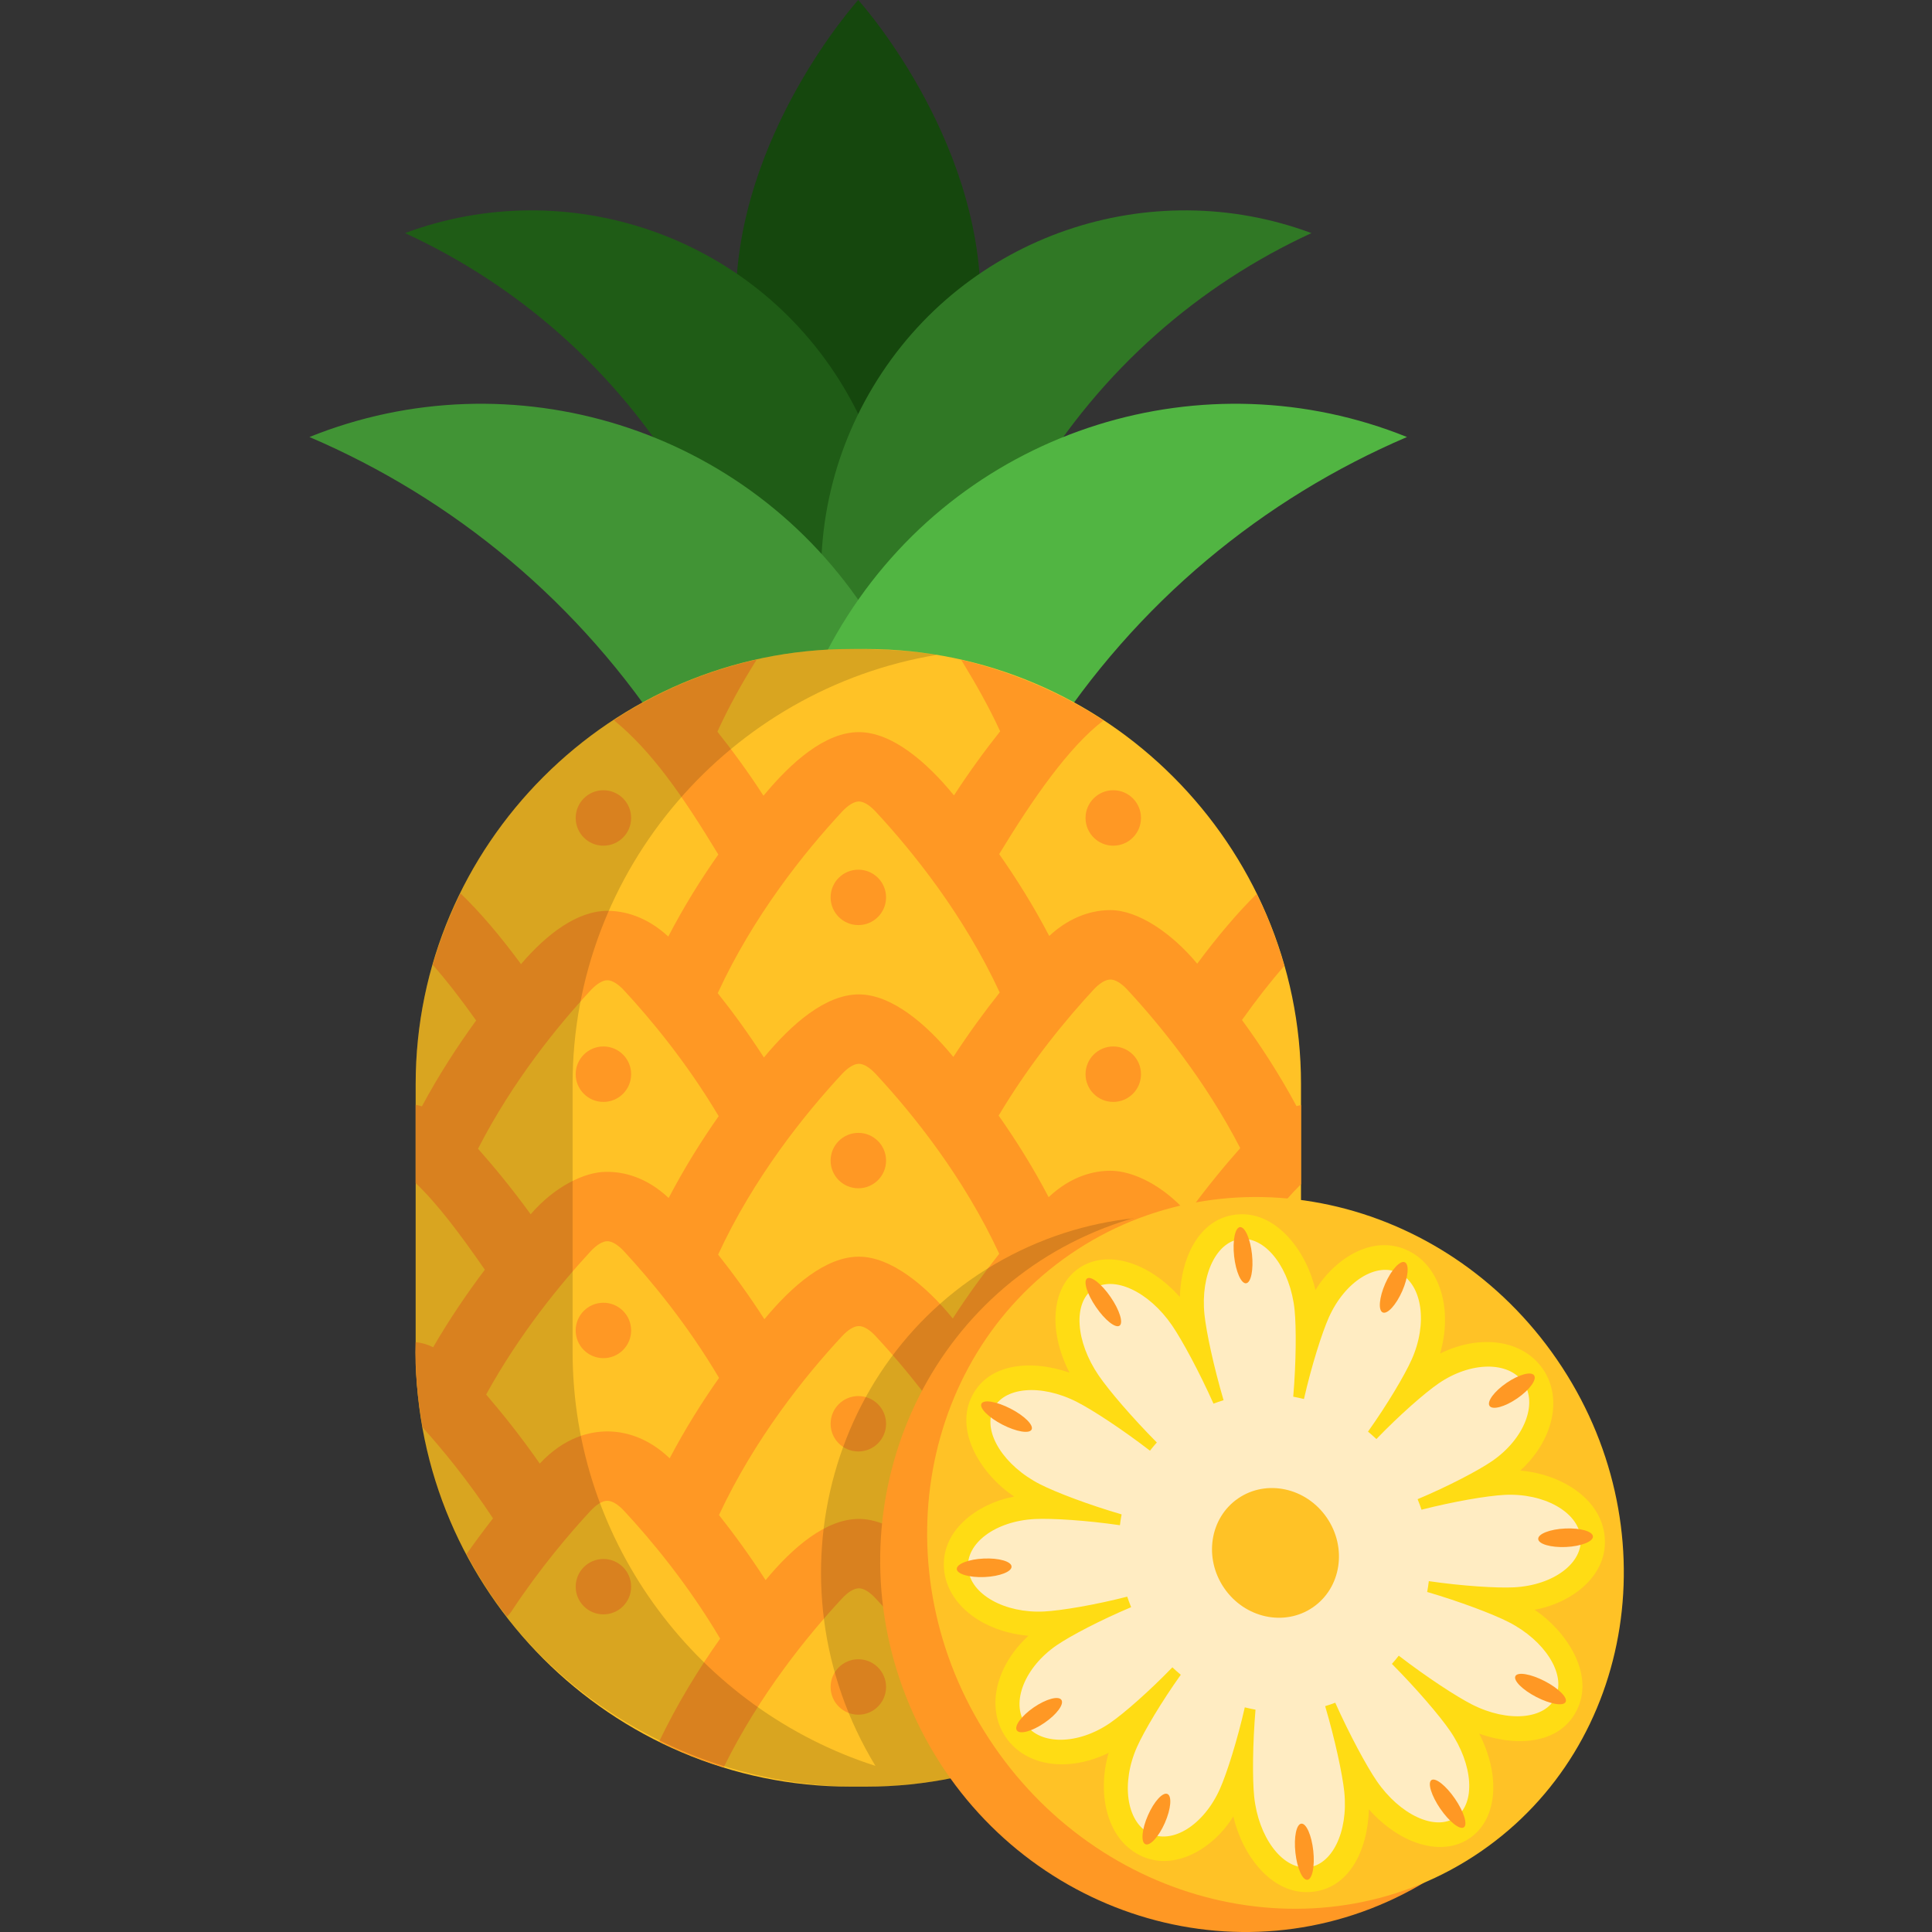 <svg width="40" height="40" viewBox="0 0 40 40" fill="none" xmlns="http://www.w3.org/2000/svg">
<rect x="0" y="0" width="40" height="40" fill="#333333" stroke="none"/>
<g clip-path="url(#clip0_1_247)">
<path d="M20.303 6.245C20.303 9.694 17.769 12.489 17.769 12.489C17.769 12.489 15.235 9.694 15.235 6.245C15.235 2.796 17.769 0 17.769 0C17.769 0 20.303 2.796 20.303 6.245Z" fill="#15470D"/>
<path d="M14.149 9.995C12.735 7.644 10.703 5.894 8.386 4.826C11.716 3.586 15.561 4.848 17.459 8.004C19.358 11.159 18.671 15.147 16.015 17.509C16.158 14.961 15.564 12.346 14.149 9.995Z" fill="#1F5C16"/>
<path d="M21.388 9.995C22.802 7.644 24.835 5.894 27.152 4.826C23.822 3.586 19.977 4.848 18.078 8.004C16.18 11.159 16.866 15.147 19.522 17.509C19.38 14.961 19.974 12.346 21.388 9.995Z" fill="#307825"/>
<path d="M13.877 15.388C12.006 12.463 9.375 10.319 6.407 9.048C10.577 7.365 15.485 8.829 17.995 12.756C20.505 16.683 19.774 21.751 16.495 24.829C16.588 21.602 15.747 18.314 13.877 15.388Z" fill="#419435"/>
<path d="M21.661 15.388C23.531 12.463 26.162 10.319 29.13 9.048C24.96 7.365 20.053 8.829 17.543 12.756C15.033 16.683 15.764 21.751 19.043 24.829C18.95 21.602 19.791 18.314 21.661 15.388Z" fill="#51B542"/>
<path d="M17.929 36.991H17.613C12.659 36.991 8.606 32.938 8.606 27.984V22.445C8.606 17.491 12.659 13.437 17.613 13.437H17.929C22.883 13.437 26.936 17.491 26.936 22.445V27.984C26.936 32.938 22.883 36.991 17.929 36.991Z" fill="#FFC226"/>
<path d="M26.936 22.878C26.906 22.884 26.874 22.892 26.843 22.901C26.49 22.245 26.101 21.647 25.714 21.118C26.012 20.698 26.309 20.318 26.59 19.998C26.443 19.486 26.256 18.978 26.015 18.511C25.634 18.884 25.211 19.381 24.787 19.952C24.26 19.318 23.561 18.843 22.99 18.843C22.666 18.843 22.193 18.942 21.723 19.378C21.402 18.763 21.046 18.195 20.687 17.683C21.391 16.524 22.13 15.464 22.844 14.918C21.966 14.341 20.934 13.901 19.901 13.662C20.203 14.155 20.48 14.645 20.707 15.141C20.396 15.532 20.069 15.977 19.751 16.468C19.186 15.775 18.467 15.158 17.782 15.158C17.081 15.158 16.378 15.785 15.807 16.475C15.491 15.985 15.164 15.54 14.853 15.148C15.078 14.656 15.348 14.163 15.655 13.675C15.659 13.67 15.663 13.663 15.667 13.657C14.598 13.896 13.6 14.327 12.71 14.911C13.488 15.545 14.132 16.47 14.872 17.692C14.511 18.204 14.156 18.775 13.836 19.39C13.367 18.956 12.897 18.858 12.575 18.858C11.959 18.858 11.326 19.329 10.787 19.961C10.344 19.36 9.936 18.883 9.534 18.496C9.523 18.519 9.512 18.542 9.5 18.566C9.498 18.571 9.496 18.576 9.494 18.581C9.278 19.028 9.099 19.494 8.959 19.976C9.241 20.295 9.536 20.674 9.858 21.128C9.473 21.657 9.086 22.253 8.735 22.906C8.693 22.892 8.65 22.881 8.606 22.874V24.494C9.056 24.924 9.509 25.525 10.038 26.288C9.68 26.763 9.311 27.302 8.968 27.893C8.853 27.835 8.73 27.799 8.606 27.788C8.582 28.357 8.652 29.003 8.749 29.552C9.165 30.014 9.697 30.661 10.207 31.436C10.017 31.68 9.835 31.926 9.659 32.175C9.9 32.63 10.18 33.065 10.496 33.47C10.535 33.434 10.569 33.394 10.599 33.347C11.188 32.455 11.807 31.733 12.223 31.284C12.35 31.147 12.475 31.072 12.574 31.072C12.673 31.072 12.798 31.147 12.924 31.284C13.475 31.877 14.242 32.796 14.91 33.926C14.466 34.553 14.025 35.268 13.648 36.054C13.655 36.057 13.663 36.061 13.67 36.065C14.09 36.273 14.53 36.45 14.984 36.589C15.723 35.089 16.716 33.866 17.432 33.096C17.559 32.959 17.683 32.884 17.782 32.884C17.882 32.884 18.006 32.959 18.132 33.096C18.846 33.865 19.838 35.085 20.576 36.583C21.03 36.443 21.469 36.265 21.889 36.056C21.897 36.053 21.905 36.049 21.913 36.044C21.535 35.262 21.095 34.551 20.653 33.926C21.322 32.796 22.089 31.877 22.639 31.284C22.766 31.147 22.89 31.072 22.989 31.072C23.09 31.072 23.214 31.147 23.341 31.284C23.756 31.732 24.376 32.455 24.965 33.347C24.991 33.389 25.023 33.425 25.056 33.457C25.367 33.053 25.661 32.615 25.892 32.157C25.721 31.914 25.542 31.673 25.356 31.436C25.856 30.678 26.376 30.043 26.787 29.583C26.855 29.217 26.9 28.848 26.921 28.47C26.933 28.249 26.937 28.013 26.936 27.789C26.826 27.803 26.717 27.836 26.613 27.886C26.267 27.291 25.896 26.749 25.535 26.272C26.028 25.558 26.518 24.931 26.936 24.517V22.878H26.936ZM17.432 16.806C17.559 16.67 17.683 16.594 17.782 16.594C17.882 16.594 18.006 16.67 18.132 16.806C18.911 17.645 19.96 18.954 20.698 20.549C20.385 20.943 20.058 21.39 19.738 21.883C19.178 21.196 18.456 20.588 17.782 20.588C17.088 20.588 16.385 21.206 15.816 21.894C15.499 21.403 15.173 20.955 14.86 20.562C15.598 18.961 16.651 17.648 17.432 16.806ZM20.688 25.958C20.375 26.354 20.045 26.803 19.726 27.298C19.173 26.619 18.447 26.018 17.782 26.018C17.093 26.018 16.393 26.628 15.826 27.313C15.508 26.818 15.18 26.37 14.868 25.975C15.605 24.381 16.654 23.075 17.432 22.236C17.559 22.1 17.683 22.025 17.782 22.025C17.882 22.025 18.006 22.1 18.132 22.236C18.907 23.07 19.951 24.371 20.688 25.958ZM9.897 23.783C10.617 22.381 11.547 21.239 12.229 20.503C12.354 20.369 12.477 20.295 12.575 20.295C12.671 20.295 12.794 20.369 12.919 20.503C13.462 21.089 14.218 21.996 14.879 23.109C14.52 23.621 14.165 24.189 13.844 24.803C13.373 24.36 12.899 24.262 12.575 24.262H12.549C12.105 24.262 11.479 24.567 10.987 25.14C10.597 24.603 10.217 24.144 9.897 23.783ZM12.574 29.636C12.219 29.636 11.687 29.752 11.175 30.302C10.789 29.748 10.403 29.265 10.065 28.872C10.763 27.604 11.613 26.573 12.229 25.906C12.354 25.772 12.477 25.698 12.575 25.698C12.671 25.698 12.794 25.772 12.919 25.906C13.464 26.495 14.224 27.407 14.887 28.528C14.532 29.031 14.183 29.589 13.865 30.192C13.387 29.736 12.904 29.636 12.574 29.636ZM19.714 32.715C19.158 32.033 18.443 31.448 17.782 31.448C17.101 31.448 16.415 32.033 15.851 32.715C15.53 32.216 15.2 31.765 14.886 31.367C15.623 29.789 16.662 28.495 17.432 27.666C17.559 27.529 17.683 27.455 17.782 27.455C17.882 27.455 18.006 27.529 18.132 27.666C18.903 28.496 19.941 29.789 20.679 31.367C20.364 31.765 20.034 32.216 19.714 32.715ZM24.39 30.302C23.876 29.752 23.346 29.636 22.99 29.636C22.659 29.636 22.178 29.736 21.7 30.192C21.378 29.582 21.024 29.019 20.665 28.512C21.331 27.39 22.093 26.477 22.639 25.887C22.766 25.751 22.89 25.677 22.99 25.677C23.09 25.677 23.215 25.751 23.341 25.887C23.959 26.554 24.809 27.587 25.512 28.858C25.171 29.254 24.78 29.74 24.39 30.302ZM24.59 25.124C24.081 24.537 23.449 24.239 22.99 24.239C22.663 24.239 22.185 24.339 21.711 24.786C21.39 24.172 21.035 23.608 20.676 23.097C21.34 21.983 22.096 21.077 22.64 20.491C22.766 20.355 22.891 20.28 22.99 20.28C23.09 20.28 23.215 20.355 23.341 20.491C24.023 21.227 24.954 22.37 25.678 23.771C25.359 24.13 24.979 24.588 24.59 25.124Z" fill="#FF9824"/>
<path d="M17.771 19.153C18.088 19.153 18.345 18.896 18.345 18.579C18.345 18.263 18.088 18.006 17.771 18.006C17.454 18.006 17.197 18.263 17.197 18.579C17.197 18.896 17.454 19.153 17.771 19.153Z" fill="#FF9824"/>
<path d="M17.771 24.602C18.088 24.602 18.345 24.346 18.345 24.029C18.345 23.712 18.088 23.455 17.771 23.455C17.454 23.455 17.197 23.712 17.197 24.029C17.197 24.346 17.454 24.602 17.771 24.602Z" fill="#FF9824"/>
<path d="M17.771 30.051C18.088 30.051 18.345 29.795 18.345 29.478C18.345 29.161 18.088 28.904 17.771 28.904C17.454 28.904 17.197 29.161 17.197 29.478C17.197 29.795 17.454 30.051 17.771 30.051Z" fill="#FF9824"/>
<path d="M17.771 35.501C18.088 35.501 18.345 35.244 18.345 34.927C18.345 34.61 18.088 34.353 17.771 34.353C17.454 34.353 17.197 34.61 17.197 34.927C17.197 35.244 17.454 35.501 17.771 35.501Z" fill="#FF9824"/>
<path d="M23.049 17.509C23.366 17.509 23.623 17.252 23.623 16.935C23.623 16.618 23.366 16.361 23.049 16.361C22.732 16.361 22.475 16.618 22.475 16.935C22.475 17.252 22.732 17.509 23.049 17.509Z" fill="#FF9824"/>
<path d="M23.049 22.814C23.366 22.814 23.623 22.557 23.623 22.24C23.623 21.923 23.366 21.666 23.049 21.666C22.732 21.666 22.475 21.923 22.475 22.24C22.475 22.557 22.732 22.814 23.049 22.814Z" fill="#FF9824"/>
<path d="M23.049 28.119C23.366 28.119 23.623 27.862 23.623 27.546C23.623 27.229 23.366 26.972 23.049 26.972C22.732 26.972 22.475 27.229 22.475 27.546C22.475 27.862 22.732 28.119 23.049 28.119Z" fill="#FF9824"/>
<path d="M23.049 33.424C23.366 33.424 23.623 33.167 23.623 32.851C23.623 32.534 23.366 32.277 23.049 32.277C22.732 32.277 22.475 32.534 22.475 32.851C22.475 33.167 22.732 33.424 23.049 33.424Z" fill="#FF9824"/>
<path d="M12.493 17.509C12.81 17.509 13.067 17.252 13.067 16.935C13.067 16.618 12.81 16.361 12.493 16.361C12.176 16.361 11.919 16.618 11.919 16.935C11.919 17.252 12.176 17.509 12.493 17.509Z" fill="#FF9824"/>
<path d="M12.493 22.814C12.81 22.814 13.067 22.557 13.067 22.24C13.067 21.923 12.81 21.666 12.493 21.666C12.176 21.666 11.919 21.923 11.919 22.24C11.919 22.557 12.176 22.814 12.493 22.814Z" fill="#FF9824"/>
<path d="M12.493 28.119C12.81 28.119 13.067 27.862 13.067 27.546C13.067 27.229 12.81 26.972 12.493 26.972C12.176 26.972 11.919 27.229 11.919 27.546C11.919 27.862 12.176 28.119 12.493 28.119Z" fill="#FF9824"/>
<path d="M12.493 33.424C12.81 33.424 13.067 33.167 13.067 32.851C13.067 32.534 12.81 32.277 12.493 32.277C12.176 32.277 11.919 32.534 11.919 32.851C11.919 33.167 12.176 33.424 12.493 33.424Z" fill="#FF9824"/>
<path opacity="0.15" d="M21.124 25.892C17.191 27.783 15.807 32.746 18.125 36.561C14.499 35.395 11.855 31.984 11.855 27.984V22.445C11.855 17.99 15.133 14.264 19.396 13.558C18.806 13.46 18.221 13.437 17.613 13.437C12.659 13.437 8.606 17.49 8.606 22.445V27.984C8.596 33.298 13.145 37.294 18.394 36.978C18.394 36.978 18.395 36.979 18.395 36.979C23.143 36.743 26.927 32.812 26.936 27.984V25.696C25.103 24.977 23.011 24.985 21.124 25.892Z" fill="black"/>
<path d="M28.903 39.29C32.568 37.529 34.071 33.047 32.26 29.28C30.45 25.513 26.012 23.887 22.347 25.648C18.683 27.409 17.18 31.89 18.99 35.657C20.801 39.425 25.239 41.051 28.903 39.29Z" fill="#FF9824"/>
<path d="M30.652 38.338C33.872 36.129 34.582 31.568 32.237 28.151C29.893 24.734 25.383 23.755 22.163 25.964C18.943 28.173 18.233 32.734 20.578 36.151C22.922 39.568 27.432 40.547 30.652 38.338Z" fill="#FFC226"/>
<path d="M33.222 31.806C33.138 30.991 32.266 30.51 31.476 30.447C32.152 29.827 32.363 28.956 31.944 28.345C31.526 27.734 30.637 27.617 29.815 28.024C30.077 27.124 29.827 26.237 29.177 25.905C28.449 25.534 27.648 26.04 27.234 26.708C27.063 25.939 26.454 25.1 25.661 25.141C24.857 25.182 24.454 25.997 24.427 26.853C23.781 26.127 22.915 25.862 22.339 26.256C21.763 26.651 21.698 27.555 22.143 28.419C21.342 28.141 20.43 28.218 20.101 28.953C19.777 29.678 20.338 30.544 20.996 30.985C20.222 31.132 19.464 31.701 19.547 32.508C19.622 33.234 20.359 33.786 21.293 33.867C20.617 34.487 20.406 35.358 20.825 35.969C21.243 36.58 22.132 36.696 22.954 36.29C22.723 37.067 22.875 38.042 23.592 38.408C24.303 38.77 25.126 38.273 25.535 37.605C25.717 38.403 26.315 39.213 27.108 39.173C27.921 39.131 28.315 38.325 28.342 37.461C28.988 38.187 29.854 38.452 30.43 38.057C31.006 37.662 31.07 36.759 30.626 35.895C31.445 36.181 32.338 36.1 32.668 35.361C32.998 34.621 32.414 33.76 31.773 33.328C32.553 33.187 33.305 32.611 33.222 31.806Z" fill="#FFDC14"/>
<path d="M31.346 32.864C32.162 32.822 32.78 32.36 32.725 31.831C32.671 31.303 31.965 30.908 31.149 30.95C30.793 30.968 30.098 31.086 29.431 31.257C29.407 31.183 29.379 31.111 29.35 31.039C29.982 30.773 30.601 30.449 30.891 30.251C31.554 29.796 31.845 29.067 31.54 28.622C31.235 28.178 30.451 28.186 29.787 28.641C29.498 28.839 28.972 29.3 28.497 29.794C28.44 29.741 28.382 29.689 28.323 29.64C28.722 29.079 29.082 28.473 29.227 28.148C29.561 27.402 29.447 26.601 28.974 26.36C28.5 26.119 27.847 26.528 27.513 27.274C27.368 27.599 27.153 28.28 26.997 28.965C26.923 28.947 26.849 28.931 26.775 28.917C26.835 28.211 26.84 27.485 26.803 27.119C26.716 26.282 26.229 25.625 25.714 25.651C25.199 25.678 24.851 26.378 24.937 27.215C24.975 27.58 25.129 28.298 25.333 28.99C25.263 29.011 25.193 29.035 25.124 29.061C24.828 28.4 24.476 27.748 24.266 27.441C23.783 26.736 23.052 26.398 22.633 26.686C22.214 26.973 22.266 27.776 22.749 28.481C22.959 28.788 23.441 29.351 23.951 29.865C23.902 29.92 23.854 29.976 23.809 30.035C23.238 29.595 22.623 29.192 22.297 29.026C21.547 28.643 20.768 28.715 20.558 29.186C20.348 29.657 20.785 30.349 21.535 30.731C21.862 30.898 22.541 31.155 23.222 31.354C23.207 31.428 23.196 31.502 23.187 31.578C22.491 31.477 21.779 31.432 21.423 31.45C20.607 31.492 19.989 31.954 20.044 32.483C20.098 33.011 20.804 33.406 21.62 33.364C21.976 33.345 22.671 33.228 23.338 33.057C23.362 33.13 23.39 33.203 23.419 33.275C22.787 33.541 22.168 33.865 21.878 34.063C21.215 34.518 20.924 35.247 21.229 35.692C21.534 36.136 22.319 36.128 22.982 35.673C23.271 35.474 23.797 35.013 24.273 34.52C24.329 34.573 24.387 34.625 24.447 34.674C24.047 35.235 23.687 35.841 23.542 36.166C23.208 36.912 23.322 37.713 23.795 37.954C24.269 38.195 24.922 37.786 25.256 37.04C25.401 36.715 25.616 36.033 25.772 35.349C25.846 35.367 25.92 35.383 25.994 35.397C25.934 36.103 25.929 36.829 25.966 37.194C26.053 38.032 26.54 38.689 27.055 38.663C27.57 38.636 27.918 37.936 27.832 37.099C27.794 36.734 27.64 36.016 27.436 35.324C27.506 35.303 27.576 35.279 27.645 35.253C27.941 35.914 28.293 36.566 28.503 36.873C28.986 37.577 29.717 37.916 30.136 37.628C30.555 37.341 30.503 36.537 30.02 35.833C29.81 35.526 29.328 34.963 28.818 34.449C28.867 34.394 28.915 34.338 28.96 34.279C29.532 34.719 30.146 35.121 30.473 35.288C31.223 35.67 32.001 35.599 32.211 35.128C32.422 34.657 31.984 33.965 31.234 33.583C30.907 33.416 30.228 33.159 29.548 32.96C29.562 32.886 29.573 32.812 29.582 32.736C30.278 32.837 30.991 32.882 31.346 32.864Z" fill="#FFECC2"/>
<path d="M27.181 33.279C27.768 32.876 27.897 32.045 27.47 31.422C27.043 30.799 26.221 30.621 25.634 31.023C25.047 31.426 24.918 32.257 25.345 32.88C25.772 33.503 26.594 33.681 27.181 33.279Z" fill="#FFC226"/>
<path d="M23.179 27.447C23.262 27.39 23.18 27.124 22.994 26.854C22.809 26.584 22.591 26.412 22.508 26.469C22.424 26.526 22.506 26.792 22.692 27.062C22.877 27.332 23.095 27.505 23.179 27.447Z" fill="#FF9824"/>
<path d="M21.358 29.598C21.405 29.507 21.211 29.313 20.924 29.165C20.637 29.017 20.367 28.97 20.32 29.061C20.272 29.153 20.467 29.347 20.753 29.495C21.04 29.643 21.311 29.689 21.358 29.598Z" fill="#FF9824"/>
<path d="M20.385 32.651C20.698 32.637 20.948 32.539 20.943 32.434C20.939 32.328 20.681 32.254 20.368 32.268C20.055 32.282 19.805 32.379 19.809 32.485C19.814 32.59 20.072 32.665 20.385 32.651Z" fill="#FF9824"/>
<path d="M21.624 35.67C21.879 35.496 22.036 35.282 21.975 35.194C21.914 35.105 21.658 35.175 21.404 35.349C21.149 35.524 20.992 35.737 21.053 35.826C21.114 35.915 21.37 35.845 21.624 35.67Z" fill="#FF9824"/>
<path d="M24.118 37.739C24.244 37.452 24.267 37.185 24.17 37.142C24.073 37.1 23.892 37.298 23.767 37.585C23.64 37.872 23.617 38.139 23.714 38.182C23.811 38.225 23.992 38.026 24.118 37.739Z" fill="#FF9824"/>
<path d="M27.068 38.919C27.17 38.908 27.225 38.639 27.19 38.318C27.155 37.997 27.044 37.745 26.942 37.757C26.84 37.768 26.785 38.037 26.82 38.358C26.855 38.679 26.966 38.93 27.068 38.919Z" fill="#FF9824"/>
<path d="M30.307 37.833C30.391 37.776 30.308 37.51 30.123 37.24C29.938 36.97 29.72 36.797 29.636 36.855C29.553 36.912 29.635 37.178 29.82 37.448C30.006 37.718 30.224 37.89 30.307 37.833Z" fill="#FF9824"/>
<path d="M32.414 35.238C32.461 35.147 32.267 34.953 31.98 34.805C31.693 34.657 31.422 34.61 31.375 34.702C31.328 34.793 31.522 34.987 31.809 35.135C32.096 35.283 32.366 35.33 32.414 35.238Z" fill="#FF9824"/>
<path d="M32.422 32.029C32.735 32.014 32.985 31.917 32.98 31.811C32.976 31.706 32.718 31.631 32.405 31.646C32.092 31.66 31.842 31.757 31.847 31.863C31.851 31.968 32.109 32.043 32.422 32.029Z" fill="#FF9824"/>
<path d="M31.411 28.953C31.666 28.778 31.823 28.565 31.762 28.476C31.701 28.387 31.445 28.457 31.191 28.632C30.936 28.806 30.779 29.02 30.84 29.108C30.901 29.197 31.156 29.128 31.411 28.953Z" fill="#FF9824"/>
<path d="M29.032 26.73C29.157 26.443 29.181 26.176 29.084 26.133C28.987 26.091 28.806 26.289 28.68 26.576C28.554 26.863 28.531 27.13 28.628 27.173C28.725 27.215 28.905 27.017 29.032 26.73Z" fill="#FF9824"/>
<path d="M25.799 26.569C25.901 26.558 25.955 26.288 25.921 25.967C25.886 25.646 25.775 25.395 25.672 25.406C25.57 25.418 25.516 25.687 25.551 26.008C25.586 26.328 25.697 26.58 25.799 26.569Z" fill="#FF9824"/>
</g>
<defs>
<clipPath id="clip0_1_247">
<rect width="40" height="40" fill="white"/>
</clipPath>
</defs>
</svg>
